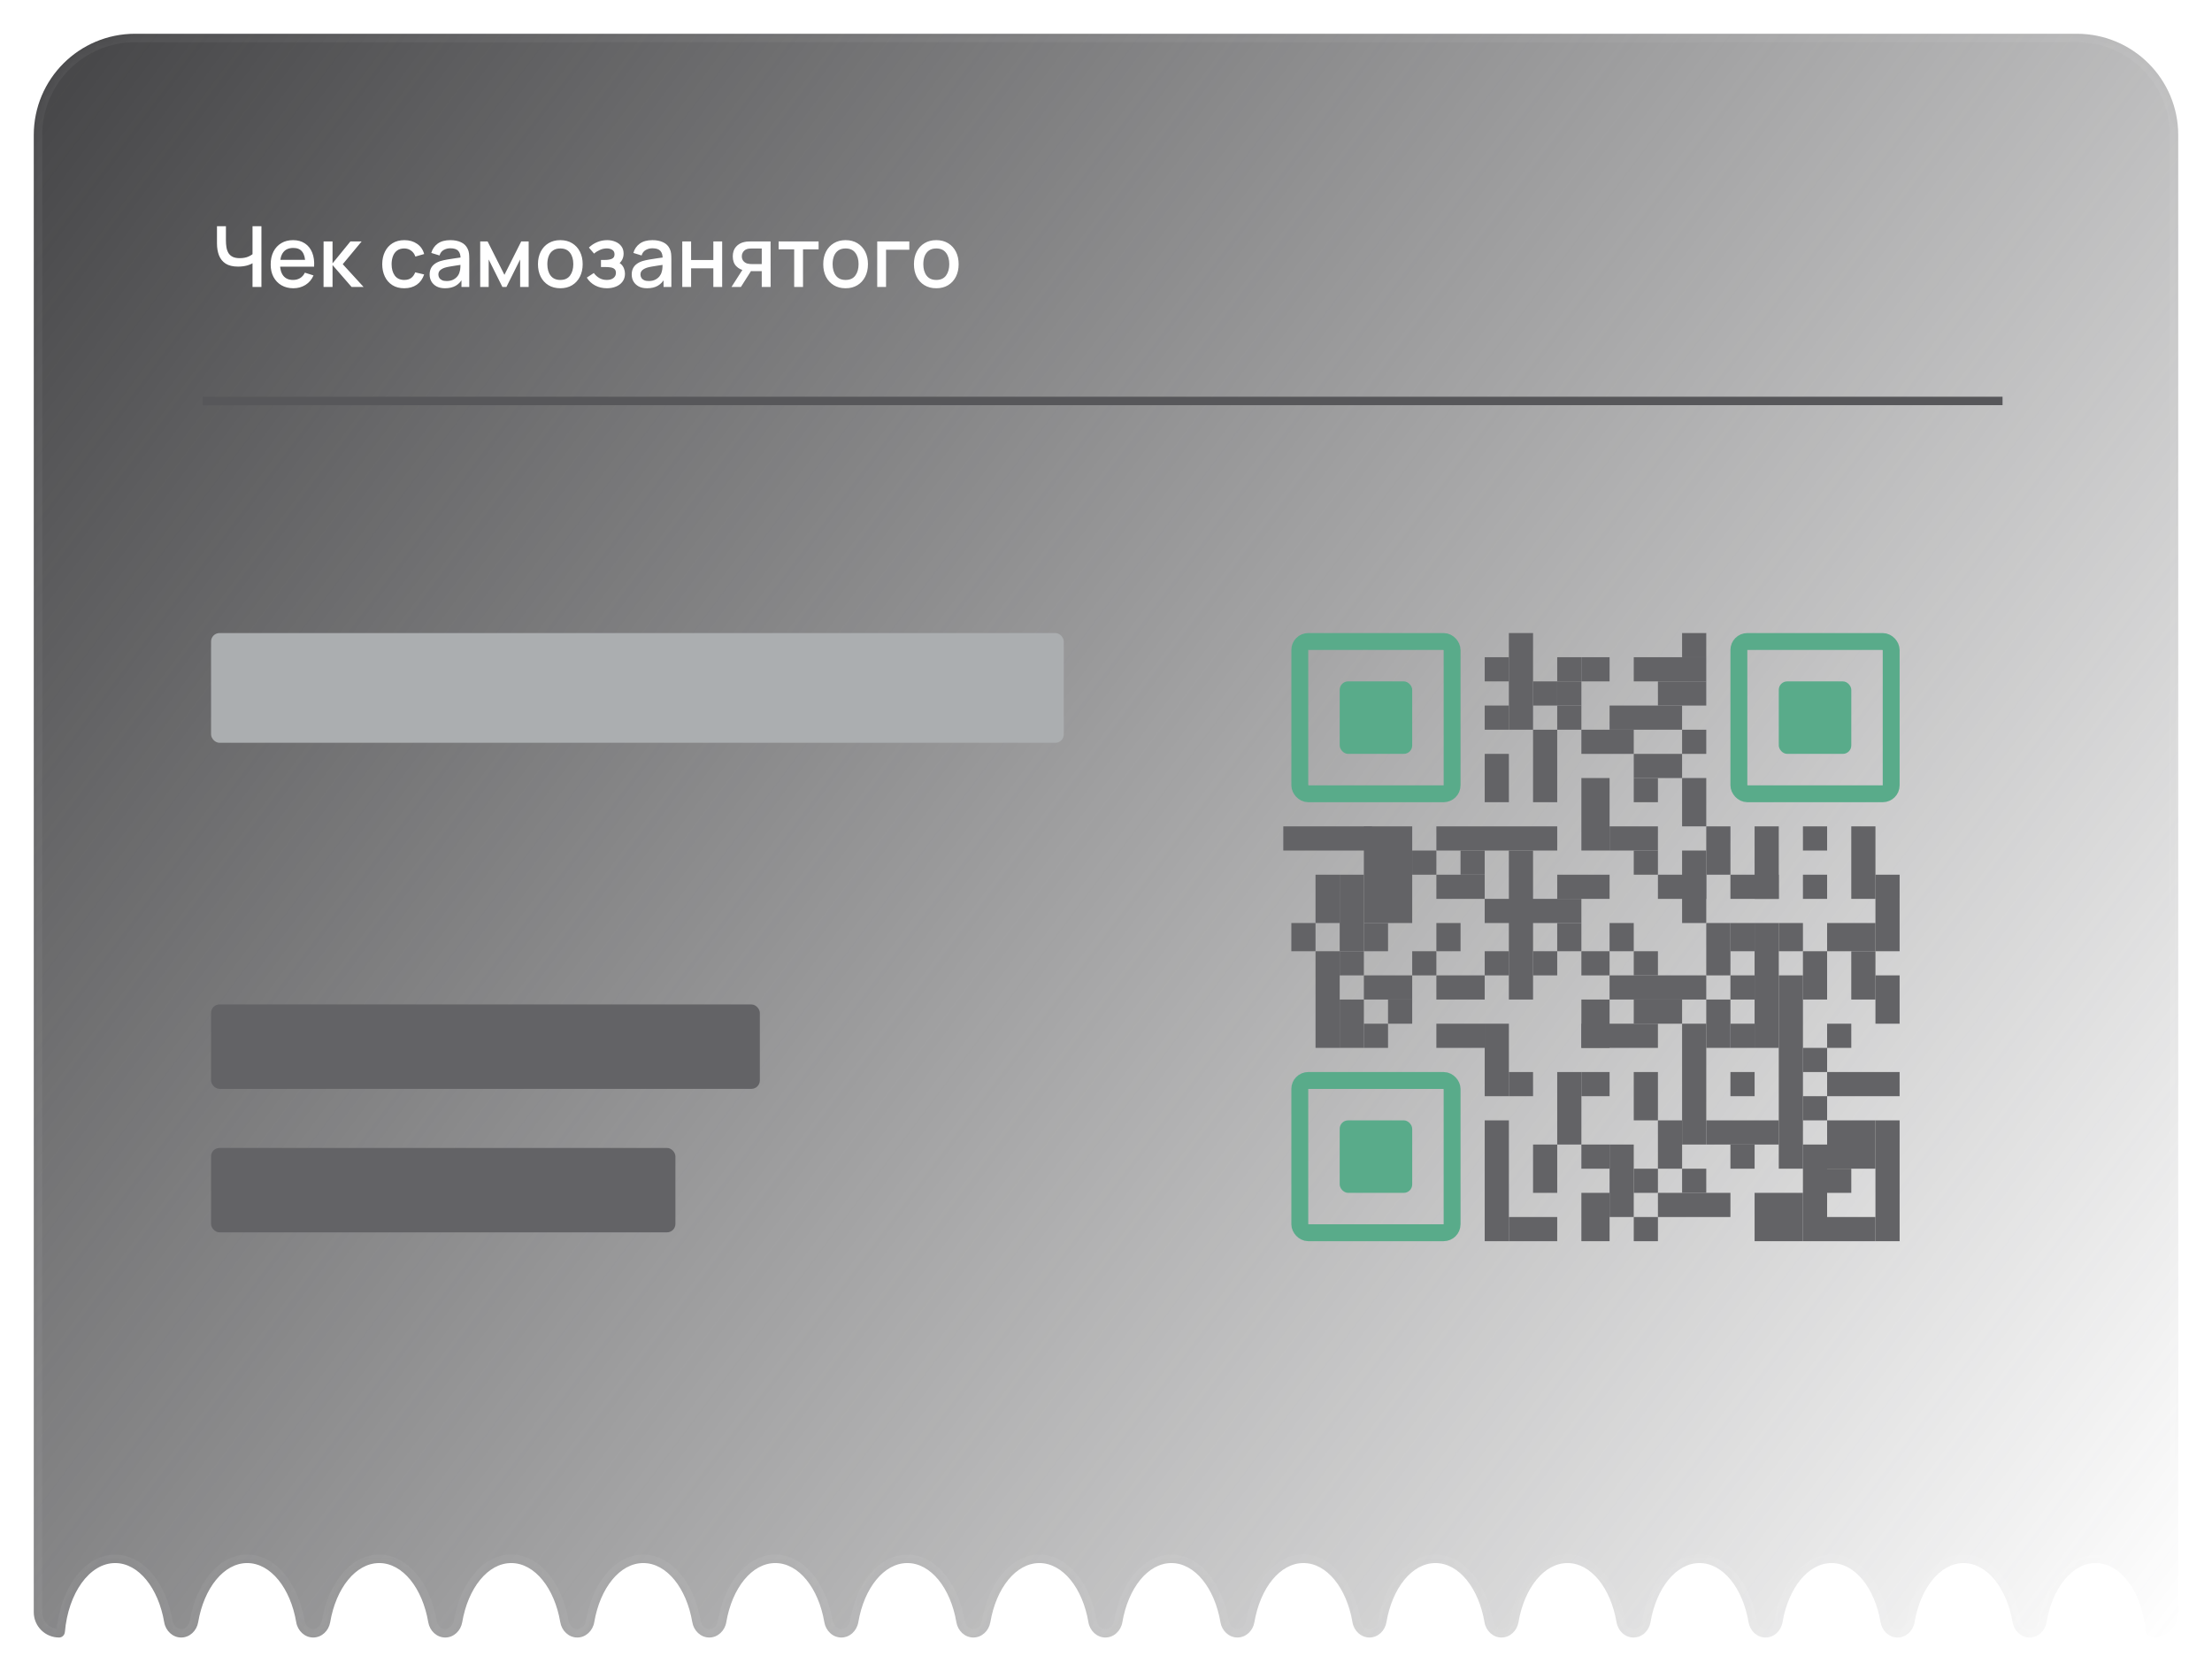 <svg width="262" height="198" viewBox="0 0 262 198" fill="none" xmlns="http://www.w3.org/2000/svg">
  <g filter="url(#filter0_d_7495_121141)">
    <mask id="path-1-inside-1_7495_121141" fill="white">
      <path fill-rule="evenodd" clip-rule="evenodd" d="M4 13C4 6.373 9.373 1 16 1H246C252.627 1 258 6.373 258 13V188C258 189.657 256.657 191 255 191C254.56 191 254.201 190.652 254.158 190.214C253.722 185.665 251.227 182.179 248.215 182.179C245.433 182.179 243.092 185.152 242.407 189.19C242.236 190.193 241.414 191 240.396 191C239.378 191 238.555 190.193 238.385 189.19C237.699 185.152 235.358 182.179 232.576 182.179C229.795 182.179 227.454 185.152 226.768 189.19C226.598 190.193 225.775 191 224.757 191C223.739 191 222.917 190.193 222.746 189.19C222.06 185.152 219.72 182.179 216.938 182.179C214.156 182.179 211.816 185.152 211.13 189.19C210.959 190.194 210.137 191 209.119 191C208.101 191 207.279 190.194 207.108 189.19C206.423 185.152 204.082 182.179 201.3 182.179C198.519 182.179 196.178 185.152 195.492 189.189C195.322 190.193 194.499 191 193.481 191C192.462 191 191.64 190.193 191.469 189.189C190.783 185.152 188.443 182.179 185.661 182.179C182.879 182.179 180.539 185.152 179.853 189.19C179.682 190.193 178.86 191 177.842 191C176.824 191 176.001 190.193 175.831 189.19C175.145 185.152 172.805 182.179 170.023 182.179C167.241 182.179 164.9 185.152 164.215 189.19C164.044 190.194 163.222 191 162.204 191C161.186 191 160.363 190.194 160.193 189.19C159.507 185.152 157.167 182.179 154.385 182.179C151.603 182.179 149.263 185.152 148.577 189.19C148.406 190.193 147.584 191 146.566 191C145.548 191 144.725 190.193 144.555 189.19C143.869 185.152 141.528 182.179 138.747 182.179C135.965 182.179 133.624 185.152 132.938 189.19C132.768 190.194 131.946 191 130.928 191C129.91 191 129.087 190.194 128.917 189.19C128.231 185.152 125.89 182.179 123.109 182.179C120.327 182.179 117.986 185.152 117.301 189.19C117.13 190.193 116.308 191 115.29 191C114.271 191 113.449 190.193 113.278 189.19C112.593 185.152 110.252 182.179 107.47 182.179C104.689 182.179 102.348 185.152 101.662 189.189C101.492 190.193 100.669 191 99.651 191C98.632 191 97.81 190.193 97.639 189.189C96.953 185.152 94.613 182.179 91.831 182.179C89.049 182.179 86.709 185.152 86.023 189.19C85.853 190.194 85.03 191 84.012 191C82.994 191 82.172 190.194 82.001 189.19C81.316 185.152 78.975 182.179 76.193 182.179C73.411 182.179 71.071 185.152 70.385 189.19C70.215 190.193 69.392 191 68.374 191C67.356 191 66.534 190.193 66.363 189.19C65.677 185.152 63.337 182.179 60.555 182.179C57.773 182.179 55.433 185.152 54.747 189.19C54.576 190.193 53.754 191 52.736 191C51.718 191 50.895 190.193 50.725 189.19C50.039 185.152 47.699 182.179 44.917 182.179C42.135 182.179 39.794 185.152 39.109 189.19C38.938 190.194 38.116 191 37.098 191C36.08 191 35.257 190.194 35.087 189.19C34.401 185.152 32.061 182.179 29.279 182.179C26.497 182.179 24.156 185.152 23.471 189.19C23.3 190.194 22.478 191 21.46 191C20.442 191 19.619 190.194 19.449 189.19C18.763 185.152 16.422 182.179 13.641 182.179C10.597 182.179 8.081 185.739 7.684 190.358C7.653 190.716 7.359 191 7 191C5.343 191 4 189.657 4 188V13Z"/>
    </mask>
    <path fill-rule="evenodd" clip-rule="evenodd" d="M4 13C4 6.373 9.373 1 16 1H246C252.627 1 258 6.373 258 13V188C258 189.657 256.657 191 255 191C254.56 191 254.201 190.652 254.158 190.214C253.722 185.665 251.227 182.179 248.215 182.179C245.433 182.179 243.092 185.152 242.407 189.19C242.236 190.193 241.414 191 240.396 191C239.378 191 238.555 190.193 238.385 189.19C237.699 185.152 235.358 182.179 232.576 182.179C229.795 182.179 227.454 185.152 226.768 189.19C226.598 190.193 225.775 191 224.757 191C223.739 191 222.917 190.193 222.746 189.19C222.06 185.152 219.72 182.179 216.938 182.179C214.156 182.179 211.816 185.152 211.13 189.19C210.959 190.194 210.137 191 209.119 191C208.101 191 207.279 190.194 207.108 189.19C206.423 185.152 204.082 182.179 201.3 182.179C198.519 182.179 196.178 185.152 195.492 189.189C195.322 190.193 194.499 191 193.481 191C192.462 191 191.64 190.193 191.469 189.189C190.783 185.152 188.443 182.179 185.661 182.179C182.879 182.179 180.539 185.152 179.853 189.19C179.682 190.193 178.86 191 177.842 191C176.824 191 176.001 190.193 175.831 189.19C175.145 185.152 172.805 182.179 170.023 182.179C167.241 182.179 164.9 185.152 164.215 189.19C164.044 190.194 163.222 191 162.204 191C161.186 191 160.363 190.194 160.193 189.19C159.507 185.152 157.167 182.179 154.385 182.179C151.603 182.179 149.263 185.152 148.577 189.19C148.406 190.193 147.584 191 146.566 191C145.548 191 144.725 190.193 144.555 189.19C143.869 185.152 141.528 182.179 138.747 182.179C135.965 182.179 133.624 185.152 132.938 189.19C132.768 190.194 131.946 191 130.928 191C129.91 191 129.087 190.194 128.917 189.19C128.231 185.152 125.89 182.179 123.109 182.179C120.327 182.179 117.986 185.152 117.301 189.19C117.13 190.193 116.308 191 115.29 191C114.271 191 113.449 190.193 113.278 189.19C112.593 185.152 110.252 182.179 107.47 182.179C104.689 182.179 102.348 185.152 101.662 189.189C101.492 190.193 100.669 191 99.651 191C98.632 191 97.81 190.193 97.639 189.189C96.953 185.152 94.613 182.179 91.831 182.179C89.049 182.179 86.709 185.152 86.023 189.19C85.853 190.194 85.03 191 84.012 191C82.994 191 82.172 190.194 82.001 189.19C81.316 185.152 78.975 182.179 76.193 182.179C73.411 182.179 71.071 185.152 70.385 189.19C70.215 190.193 69.392 191 68.374 191C67.356 191 66.534 190.193 66.363 189.19C65.677 185.152 63.337 182.179 60.555 182.179C57.773 182.179 55.433 185.152 54.747 189.19C54.576 190.193 53.754 191 52.736 191C51.718 191 50.895 190.193 50.725 189.19C50.039 185.152 47.699 182.179 44.917 182.179C42.135 182.179 39.794 185.152 39.109 189.19C38.938 190.194 38.116 191 37.098 191C36.08 191 35.257 190.194 35.087 189.19C34.401 185.152 32.061 182.179 29.279 182.179C26.497 182.179 24.156 185.152 23.471 189.19C23.3 190.194 22.478 191 21.46 191C20.442 191 19.619 190.194 19.449 189.19C18.763 185.152 16.422 182.179 13.641 182.179C10.597 182.179 8.081 185.739 7.684 190.358C7.653 190.716 7.359 191 7 191C5.343 191 4 189.657 4 188V13Z" fill="url(#paint0_linear_7495_121141)"/>
    <path d="M23.471 189.19L22.485 189.022L23.471 189.19ZM39.109 189.19L38.123 189.023L39.109 189.19ZM54.747 189.19L53.761 189.022L54.747 189.19ZM66.363 189.19L67.349 189.022L66.363 189.19ZM70.385 189.19L69.399 189.022L70.385 189.19ZM82.001 189.19L82.987 189.023L82.001 189.19ZM97.639 189.189L98.625 189.022L97.639 189.189ZM113.278 189.19L114.264 189.022L113.278 189.19ZM128.917 189.19L129.903 189.023L128.917 189.19ZM144.555 189.19L145.541 189.022L144.555 189.19ZM148.577 189.19L147.591 189.022L148.577 189.19ZM160.193 189.19L159.207 189.357L160.193 189.19ZM164.215 189.19L163.229 189.023L164.215 189.19ZM175.831 189.19L174.845 189.357L175.831 189.19ZM191.469 189.189L192.455 189.022L191.469 189.189ZM207.108 189.19L208.094 189.023L207.108 189.19ZM211.13 189.19L210.144 189.023L211.13 189.19ZM101.662 189.189L100.677 189.022L101.662 189.189ZM222.746 189.19L223.732 189.022L222.746 189.19ZM179.853 189.19L178.867 189.022L179.853 189.19ZM117.301 189.19L116.315 189.022L117.301 189.19ZM238.385 189.19L237.399 189.357L238.385 189.19ZM242.407 189.19L241.421 189.022L242.407 189.19ZM226.768 189.19L225.783 189.022L226.768 189.19ZM195.492 189.189L194.506 189.022L195.492 189.189ZM132.938 189.19L131.953 189.023L132.938 189.19ZM7.684 190.358L8.68 190.444L7.684 190.358ZM254.158 190.214L253.163 190.31L254.158 190.214ZM16 0C8.82 0 3 5.82 3 13H5C5 6.925 9.925 2 16 2V0ZM246 0H16V2H246V0ZM259 13C259 5.82 253.18 0 246 0V2C252.075 2 257 6.925 257 13H259ZM259 188V13H257V188H259ZM255 192C257.209 192 259 190.209 259 188H257C257 189.105 256.105 190 255 190V192ZM248.215 183.179C249.304 183.179 250.413 183.808 251.346 185.081C252.276 186.351 252.959 188.181 253.163 190.31L255.154 190.118C254.922 187.699 254.139 185.51 252.959 183.9C251.782 182.293 250.137 181.179 248.215 181.179V183.179ZM243.393 189.357C243.712 187.474 244.411 185.891 245.299 184.802C246.187 183.714 247.207 183.179 248.215 183.179V181.179C246.441 181.179 244.899 182.13 243.75 183.538C242.601 184.945 241.787 186.868 241.421 189.022L243.393 189.357ZM232.576 183.179C233.584 183.179 234.604 183.714 235.492 184.802C236.38 185.891 237.079 187.474 237.399 189.357L239.37 189.022C239.005 186.868 238.19 184.945 237.041 183.538C235.892 182.13 234.35 181.179 232.576 181.179V183.179ZM227.754 189.357C228.074 187.473 228.773 185.891 229.661 184.802C230.549 183.714 231.569 183.179 232.576 183.179V181.179C230.802 181.179 229.261 182.13 228.112 183.538C226.963 184.945 226.148 186.868 225.783 189.022L227.754 189.357ZM216.938 183.179C217.946 183.179 218.965 183.714 219.853 184.802C220.742 185.891 221.44 187.473 221.76 189.357L223.732 189.022C223.366 186.868 222.551 184.945 221.403 183.538C220.254 182.13 218.712 181.179 216.938 181.179V183.179ZM212.116 189.358C212.436 187.474 213.134 185.891 214.023 184.802C214.911 183.714 215.93 183.179 216.938 183.179V181.179C215.164 181.179 213.622 182.13 212.473 183.538C211.324 184.946 210.51 186.869 210.144 189.023L212.116 189.358ZM201.3 183.179C202.308 183.179 203.328 183.714 204.216 184.802C205.104 185.891 205.803 187.474 206.122 189.358L208.094 189.023C207.728 186.869 206.914 184.946 205.765 183.538C204.616 182.13 203.074 181.179 201.3 181.179V183.179ZM196.478 189.357C196.798 187.473 197.497 185.891 198.385 184.802C199.273 183.714 200.292 183.179 201.3 183.179V181.179C199.526 181.179 197.985 182.13 196.836 183.538C195.687 184.945 194.872 186.868 194.506 189.022L196.478 189.357ZM185.661 183.179C186.669 183.179 187.688 183.714 188.576 184.802C189.465 185.891 190.163 187.473 190.483 189.357L192.455 189.022C192.089 186.868 191.274 184.945 190.126 183.538C188.977 182.13 187.435 181.179 185.661 181.179V183.179ZM180.839 189.357C181.159 187.474 181.857 185.891 182.746 184.802C183.634 183.714 184.653 183.179 185.661 183.179V181.179C183.887 181.179 182.345 182.13 181.196 183.538C180.048 184.945 179.233 186.868 178.867 189.022L180.839 189.357ZM170.023 183.179C171.031 183.179 172.05 183.714 172.938 184.802C173.827 185.891 174.525 187.474 174.845 189.357L176.817 189.022C176.451 186.868 175.636 184.945 174.488 183.538C173.338 182.13 171.797 181.179 170.023 181.179V183.179ZM165.201 189.357C165.521 187.474 166.219 185.891 167.107 184.802C167.995 183.714 169.015 183.179 170.023 183.179V181.179C168.249 181.179 166.707 182.13 165.558 183.538C164.409 184.945 163.595 186.869 163.229 189.023L165.201 189.357ZM154.385 183.179C155.393 183.179 156.412 183.714 157.3 184.802C158.189 185.891 158.887 187.474 159.207 189.357L161.179 189.023C160.813 186.869 159.998 184.945 158.85 183.538C157.701 182.13 156.159 181.179 154.385 181.179V183.179ZM149.563 189.357C149.883 187.474 150.581 185.891 151.47 184.802C152.358 183.714 153.377 183.179 154.385 183.179V181.179C152.611 181.179 151.069 182.13 149.92 183.538C148.771 184.945 147.957 186.868 147.591 189.022L149.563 189.357ZM138.747 183.179C139.754 183.179 140.774 183.714 141.662 184.802C142.55 185.891 143.249 187.474 143.569 189.357L145.541 189.022C145.175 186.868 144.36 184.945 143.211 183.538C142.062 182.13 140.521 181.179 138.747 181.179V183.179ZM133.924 189.357C134.244 187.474 134.943 185.891 135.831 184.802C136.719 183.714 137.739 183.179 138.747 183.179V181.179C136.973 181.179 135.431 182.13 134.282 183.538C133.133 184.945 132.318 186.869 131.953 189.023L133.924 189.357ZM123.109 183.179C124.116 183.179 125.136 183.714 126.024 184.802C126.912 185.891 127.611 187.474 127.931 189.357L129.903 189.023C129.537 186.869 128.722 184.945 127.573 183.538C126.424 182.13 124.883 181.179 123.109 181.179V183.179ZM118.286 189.357C118.606 187.474 119.305 185.891 120.193 184.802C121.081 183.714 122.101 183.179 123.109 183.179V181.179C121.335 181.179 119.793 182.13 118.644 183.538C117.495 184.945 116.68 186.868 116.315 189.022L118.286 189.357ZM107.47 183.179C108.478 183.179 109.498 183.714 110.386 184.802C111.274 185.891 111.973 187.474 112.293 189.357L114.264 189.022C113.899 186.868 113.084 184.945 111.935 183.538C110.786 182.13 109.244 181.179 107.47 181.179V183.179ZM102.648 189.357C102.968 187.473 103.667 185.891 104.555 184.802C105.443 183.714 106.463 183.179 107.47 183.179V181.179C105.696 181.179 104.155 182.13 103.006 183.538C101.857 184.945 101.042 186.868 100.677 189.022L102.648 189.357ZM91.831 183.179C92.839 183.179 93.858 183.714 94.746 184.802C95.635 185.891 96.333 187.473 96.653 189.357L98.625 189.022C98.259 186.868 97.445 184.945 96.296 183.538C95.147 182.13 93.605 181.179 91.831 181.179V183.179ZM87.009 189.357C87.329 187.474 88.027 185.891 88.916 184.802C89.804 183.714 90.823 183.179 91.831 183.179V181.179C90.057 181.179 88.516 182.13 87.366 183.538C86.218 184.945 85.403 186.869 85.037 189.023L87.009 189.357ZM76.193 183.179C77.201 183.179 78.221 183.714 79.109 184.802C79.997 185.891 80.695 187.474 81.015 189.357L82.987 189.023C82.621 186.869 81.807 184.945 80.658 183.538C79.509 182.13 77.967 181.179 76.193 181.179V183.179ZM71.371 189.357C71.691 187.474 72.389 185.891 73.278 184.802C74.166 183.714 75.185 183.179 76.193 183.179V181.179C74.419 181.179 72.878 182.13 71.728 183.538C70.58 184.945 69.765 186.868 69.399 189.022L71.371 189.357ZM60.555 183.179C61.563 183.179 62.582 183.714 63.47 184.802C64.359 185.891 65.057 187.474 65.377 189.357L67.349 189.022C66.983 186.868 66.168 184.945 65.02 183.538C63.871 182.13 62.329 181.179 60.555 181.179V183.179ZM55.733 189.357C56.053 187.474 56.751 185.891 57.64 184.802C58.528 183.714 59.547 183.179 60.555 183.179V181.179C58.781 181.179 57.239 182.13 56.09 183.538C54.941 184.945 54.127 186.868 53.761 189.022L55.733 189.357ZM44.917 183.179C45.925 183.179 46.944 183.714 47.832 184.802C48.721 185.891 49.419 187.474 49.739 189.357L51.711 189.022C51.345 186.868 50.53 184.945 49.382 183.538C48.232 182.13 46.691 181.179 44.917 181.179V183.179ZM40.094 189.357C40.414 187.474 41.113 185.891 42.001 184.802C42.889 183.714 43.909 183.179 44.917 183.179V181.179C43.143 181.179 41.601 182.13 40.452 183.538C39.303 184.945 38.489 186.869 38.123 189.023L40.094 189.357ZM29.279 183.179C30.287 183.179 31.306 183.714 32.194 184.802C33.083 185.891 33.781 187.474 34.101 189.357L36.073 189.023C35.707 186.869 34.892 184.945 33.744 183.538C32.594 182.13 31.053 181.179 29.279 181.179V183.179ZM24.457 189.357C24.776 187.474 25.475 185.891 26.363 184.802C27.251 183.714 28.271 183.179 29.279 183.179V181.179C27.505 181.179 25.963 182.13 24.814 183.538C23.665 184.945 22.851 186.869 22.485 189.022L24.457 189.357ZM13.641 183.179C14.649 183.179 15.668 183.714 16.556 184.802C17.444 185.891 18.143 187.474 18.463 189.357L20.435 189.022C20.069 186.869 19.254 184.945 18.105 183.538C16.956 182.13 15.415 181.179 13.641 181.179V183.179ZM8.68 190.444C8.866 188.281 9.545 186.417 10.481 185.121C11.419 183.821 12.54 183.179 13.641 183.179V181.179C11.697 181.179 10.039 182.316 8.859 183.951C7.676 185.59 6.899 187.816 6.687 190.272L8.68 190.444ZM3 188C3 190.209 4.791 192 7 192V190C5.895 190 5 189.105 5 188H3ZM3 13V188H5V13H3ZM21.46 190C21.005 190 20.537 189.624 20.435 189.022L18.463 189.357C18.702 190.763 19.879 192 21.46 192V190ZM22.485 189.022C22.383 189.624 21.915 190 21.46 190V192C23.041 192 24.218 190.763 24.457 189.357L22.485 189.022ZM37.098 190C36.643 190 36.175 189.624 36.073 189.023L34.101 189.357C34.34 190.764 35.517 192 37.098 192V190ZM38.123 189.023C38.021 189.624 37.553 190 37.098 190V192C38.679 192 39.856 190.764 40.094 189.357L38.123 189.023ZM52.736 190C52.281 190 51.813 189.624 51.711 189.022L49.739 189.357C49.978 190.763 51.155 192 52.736 192V190ZM53.761 189.022C53.659 189.624 53.191 190 52.736 190V192C54.317 192 55.494 190.763 55.733 189.357L53.761 189.022ZM68.374 190C67.919 190 67.451 189.624 67.349 189.022L65.377 189.357C65.616 190.763 66.793 192 68.374 192V190ZM69.399 189.022C69.297 189.624 68.829 190 68.374 190V192C69.955 192 71.132 190.763 71.371 189.357L69.399 189.022ZM84.012 190C83.557 190 83.089 189.624 82.987 189.023L81.015 189.357C81.254 190.764 82.431 192 84.012 192V190ZM99.651 190C99.195 190 98.727 189.623 98.625 189.022L96.653 189.357C96.892 190.763 98.07 192 99.651 192V190ZM115.29 190C114.834 190 114.366 189.624 114.264 189.022L112.293 189.357C112.531 190.763 113.709 192 115.29 192V190ZM130.928 190C130.473 190 130.005 189.624 129.903 189.023L127.931 189.357C128.17 190.764 129.347 192 130.928 192V190ZM146.566 190C146.111 190 145.643 189.624 145.541 189.022L143.569 189.357C143.808 190.763 144.985 192 146.566 192V190ZM147.591 189.022C147.489 189.624 147.021 190 146.566 190V192C148.147 192 149.324 190.763 149.563 189.357L147.591 189.022ZM162.204 190C161.749 190 161.281 189.624 161.179 189.023L159.207 189.357C159.446 190.764 160.623 192 162.204 192V190ZM163.229 189.023C163.127 189.624 162.659 190 162.204 190V192C163.785 192 164.962 190.764 165.201 189.357L163.229 189.023ZM177.842 190C177.387 190 176.919 189.624 176.817 189.022L174.845 189.357C175.084 190.763 176.261 192 177.842 192V190ZM193.481 190C193.025 190 192.557 189.623 192.455 189.022L190.483 189.357C190.722 190.763 191.899 192 193.481 192V190ZM85.037 189.023C84.935 189.624 84.467 190 84.012 190V192C85.593 192 86.77 190.764 87.009 189.357L85.037 189.023ZM209.119 190C208.664 190 208.196 189.624 208.094 189.023L206.122 189.358C206.361 190.764 207.538 192 209.119 192V190ZM210.144 189.023C210.042 189.624 209.574 190 209.119 190V192C210.7 192 211.877 190.764 212.116 189.358L210.144 189.023ZM100.677 189.022C100.574 189.623 100.106 190 99.651 190V192C101.232 192 102.409 190.763 102.648 189.357L100.677 189.022ZM224.757 190C224.302 190 223.834 189.623 223.732 189.022L221.76 189.357C221.999 190.763 223.176 192 224.757 192V190ZM178.867 189.022C178.765 189.624 178.297 190 177.842 190V192C179.423 192 180.6 190.763 180.839 189.357L178.867 189.022ZM116.315 189.022C116.213 189.624 115.745 190 115.29 190V192C116.871 192 118.048 190.763 118.286 189.357L116.315 189.022ZM240.396 190C239.941 190 239.473 189.624 239.37 189.022L237.399 189.357C237.637 190.763 238.815 192 240.396 192V190ZM241.421 189.022C241.319 189.624 240.851 190 240.396 190V192C241.977 192 243.154 190.763 243.393 189.357L241.421 189.022ZM225.783 189.022C225.68 189.623 225.212 190 224.757 190V192C226.338 192 227.515 190.763 227.754 189.357L225.783 189.022ZM194.506 189.022C194.404 189.623 193.936 190 193.481 190V192C195.062 192 196.239 190.763 196.478 189.357L194.506 189.022ZM131.953 189.023C131.851 189.624 131.383 190 130.928 190V192C132.509 192 133.686 190.764 133.924 189.357L131.953 189.023ZM6.687 190.272C6.699 190.142 6.812 190 7 190V192C7.907 192 8.607 191.29 8.68 190.444L6.687 190.272ZM255 190C255.05 190 255.092 190.021 255.116 190.044C255.139 190.065 255.151 190.092 255.154 190.118L253.163 190.31C253.251 191.226 254.011 192 255 192V190Z" fill="white" fill-opacity="0.05" mask="url(#path-1-inside-1_7495_121141)"/>
    <line x1="24" y1="44.5" x2="237.189" y2="44.5" stroke="#57575A"/>
    <rect x="25" y="72" width="101" height="13" rx="1" fill="#ABAEB0"/>
    <rect x="25" y="116" width="65" height="10" rx="1" fill="#636366"/>
    <rect x="25" y="133" width="55" height="10" rx="1" fill="#636366"/>
    <path d="M29.91 31V27.74L30.105 28.055C29.902 28.218 29.632 28.348 29.295 28.445C28.958 28.538 28.593 28.585 28.2 28.585C27.587 28.585 27.097 28.468 26.73 28.235C26.367 27.998 26.103 27.673 25.94 27.26C25.78 26.847 25.7 26.372 25.7 25.835V23.8H26.76V25.5C26.76 25.777 26.78 26.04 26.82 26.29C26.86 26.54 26.937 26.763 27.05 26.96C27.163 27.153 27.328 27.307 27.545 27.42C27.762 27.53 28.045 27.585 28.395 27.585C28.802 27.585 29.15 27.52 29.44 27.39C29.73 27.257 29.938 27.115 30.065 26.965L29.91 27.565V23.8H30.965V31H29.91ZM34.755 31.15C34.218 31.15 33.747 31.033 33.34 30.8C32.937 30.563 32.622 30.235 32.395 29.815C32.172 29.392 32.06 28.902 32.06 28.345C32.06 27.755 32.17 27.243 32.39 26.81C32.614 26.377 32.923 26.042 33.32 25.805C33.717 25.568 34.178 25.45 34.705 25.45C35.255 25.45 35.724 25.578 36.11 25.835C36.497 26.088 36.785 26.45 36.975 26.92C37.169 27.39 37.245 27.948 37.205 28.595H36.16V28.215C36.154 27.588 36.033 27.125 35.8 26.825C35.57 26.525 35.218 26.375 34.745 26.375C34.222 26.375 33.828 26.54 33.565 26.87C33.302 27.2 33.17 27.677 33.17 28.3C33.17 28.893 33.302 29.353 33.565 29.68C33.828 30.003 34.209 30.165 34.705 30.165C35.032 30.165 35.313 30.092 35.55 29.945C35.79 29.795 35.977 29.582 36.11 29.305L37.135 29.63C36.925 30.113 36.607 30.488 36.18 30.755C35.754 31.018 35.279 31.15 34.755 31.15ZM32.83 28.595V27.78H36.685V28.595H32.83ZM38.322 31L38.327 25.6H39.387V28.2L41.507 25.6H42.837L40.597 28.3L43.067 31H41.647L39.387 28.4V31H38.322ZM47.883 31.15C47.33 31.15 46.86 31.027 46.473 30.78C46.086 30.533 45.79 30.195 45.583 29.765C45.38 29.335 45.276 28.847 45.273 28.3C45.276 27.743 45.383 27.252 45.593 26.825C45.803 26.395 46.103 26.058 46.493 25.815C46.883 25.572 47.351 25.45 47.898 25.45C48.488 25.45 48.991 25.597 49.408 25.89C49.828 26.183 50.105 26.585 50.238 27.095L49.198 27.395C49.095 27.092 48.925 26.857 48.688 26.69C48.455 26.52 48.186 26.435 47.883 26.435C47.54 26.435 47.258 26.517 47.038 26.68C46.818 26.84 46.655 27.06 46.548 27.34C46.441 27.62 46.386 27.94 46.383 28.3C46.386 28.857 46.513 29.307 46.763 29.65C47.016 29.993 47.39 30.165 47.883 30.165C48.22 30.165 48.491 30.088 48.698 29.935C48.908 29.778 49.068 29.555 49.178 29.265L50.238 29.515C50.061 30.042 49.77 30.447 49.363 30.73C48.956 31.01 48.463 31.15 47.883 31.15ZM52.713 31.15C52.313 31.15 51.978 31.077 51.708 30.93C51.438 30.78 51.233 30.583 51.093 30.34C50.957 30.093 50.888 29.823 50.888 29.53C50.888 29.257 50.937 29.017 51.033 28.81C51.13 28.603 51.273 28.428 51.463 28.285C51.653 28.138 51.887 28.02 52.163 27.93C52.403 27.86 52.675 27.798 52.978 27.745C53.282 27.692 53.6 27.642 53.933 27.595C54.27 27.548 54.603 27.502 54.933 27.455L54.553 27.665C54.56 27.242 54.47 26.928 54.283 26.725C54.1 26.518 53.783 26.415 53.333 26.415C53.05 26.415 52.79 26.482 52.553 26.615C52.317 26.745 52.152 26.962 52.058 27.265L51.083 26.965C51.217 26.502 51.47 26.133 51.843 25.86C52.22 25.587 52.72 25.45 53.343 25.45C53.827 25.45 54.247 25.533 54.603 25.7C54.963 25.863 55.227 26.123 55.393 26.48C55.48 26.657 55.533 26.843 55.553 27.04C55.573 27.237 55.583 27.448 55.583 27.675V31H54.658V29.765L54.838 29.925C54.615 30.338 54.33 30.647 53.983 30.85C53.64 31.05 53.217 31.15 52.713 31.15ZM52.898 30.295C53.195 30.295 53.45 30.243 53.663 30.14C53.877 30.033 54.048 29.898 54.178 29.735C54.308 29.572 54.393 29.402 54.433 29.225C54.49 29.065 54.522 28.885 54.528 28.685C54.538 28.485 54.543 28.325 54.543 28.205L54.883 28.33C54.553 28.38 54.253 28.425 53.983 28.465C53.713 28.505 53.468 28.545 53.248 28.585C53.032 28.622 52.838 28.667 52.668 28.72C52.525 28.77 52.397 28.83 52.283 28.9C52.173 28.97 52.085 29.055 52.018 29.155C51.955 29.255 51.923 29.377 51.923 29.52C51.923 29.66 51.958 29.79 52.028 29.91C52.098 30.027 52.205 30.12 52.348 30.19C52.492 30.26 52.675 30.295 52.898 30.295ZM56.877 31V25.6H57.752L59.747 29.56L61.737 25.6H62.617V31H61.607V27.74L59.982 31H59.507L57.882 27.74V31H56.877ZM66.365 31.15C65.825 31.15 65.357 31.028 64.96 30.785C64.564 30.542 64.257 30.207 64.04 29.78C63.827 29.35 63.72 28.855 63.72 28.295C63.72 27.732 63.83 27.237 64.05 26.81C64.27 26.38 64.579 26.047 64.975 25.81C65.372 25.57 65.835 25.45 66.365 25.45C66.905 25.45 67.374 25.572 67.77 25.815C68.167 26.058 68.474 26.393 68.69 26.82C68.907 27.247 69.015 27.738 69.015 28.295C69.015 28.858 68.905 29.355 68.685 29.785C68.469 30.212 68.162 30.547 67.765 30.79C67.369 31.03 66.902 31.15 66.365 31.15ZM66.365 30.165C66.882 30.165 67.267 29.992 67.52 29.645C67.777 29.295 67.905 28.845 67.905 28.295C67.905 27.732 67.775 27.282 67.515 26.945C67.259 26.605 66.875 26.435 66.365 26.435C66.015 26.435 65.727 26.515 65.5 26.675C65.274 26.832 65.105 27.05 64.995 27.33C64.885 27.607 64.83 27.928 64.83 28.295C64.83 28.862 64.96 29.315 65.22 29.655C65.48 29.995 65.862 30.165 66.365 30.165ZM71.893 31.15C71.369 31.15 70.899 31.038 70.483 30.815C70.069 30.592 69.743 30.283 69.503 29.89L70.333 29.345C70.526 29.605 70.749 29.807 71.003 29.95C71.259 30.093 71.548 30.165 71.868 30.165C72.201 30.165 72.464 30.09 72.658 29.94C72.854 29.787 72.953 29.582 72.953 29.325C72.953 29.122 72.896 28.972 72.783 28.875C72.673 28.775 72.519 28.71 72.323 28.68C72.129 28.65 71.909 28.635 71.663 28.635H71.183V27.795H71.663C71.989 27.795 72.258 27.75 72.468 27.66C72.681 27.567 72.788 27.392 72.788 27.135C72.788 26.885 72.696 26.705 72.513 26.595C72.333 26.485 72.118 26.43 71.868 26.43C71.588 26.43 71.316 26.49 71.053 26.61C70.789 26.727 70.559 26.872 70.363 27.045L69.753 26.33C70.039 26.053 70.366 25.838 70.733 25.685C71.103 25.528 71.499 25.45 71.923 25.45C72.269 25.45 72.589 25.512 72.883 25.635C73.179 25.755 73.416 25.933 73.593 26.17C73.773 26.407 73.863 26.698 73.863 27.045C73.863 27.315 73.803 27.562 73.683 27.785C73.563 28.008 73.379 28.212 73.133 28.395L73.103 28.04C73.306 28.103 73.476 28.205 73.613 28.345C73.749 28.485 73.851 28.65 73.918 28.84C73.988 29.027 74.023 29.225 74.023 29.435C74.023 29.798 73.926 30.108 73.733 30.365C73.543 30.622 73.286 30.817 72.963 30.95C72.639 31.083 72.283 31.15 71.893 31.15ZM76.649 31.15C76.249 31.15 75.914 31.077 75.644 30.93C75.374 30.78 75.169 30.583 75.029 30.34C74.892 30.093 74.824 29.823 74.824 29.53C74.824 29.257 74.872 29.017 74.969 28.81C75.066 28.603 75.209 28.428 75.399 28.285C75.589 28.138 75.822 28.02 76.099 27.93C76.339 27.86 76.611 27.798 76.914 27.745C77.217 27.692 77.535 27.642 77.869 27.595C78.206 27.548 78.539 27.502 78.869 27.455L78.489 27.665C78.496 27.242 78.406 26.928 78.219 26.725C78.035 26.518 77.719 26.415 77.269 26.415C76.986 26.415 76.725 26.482 76.489 26.615C76.252 26.745 76.087 26.962 75.994 27.265L75.019 26.965C75.152 26.502 75.406 26.133 75.779 25.86C76.156 25.587 76.656 25.45 77.279 25.45C77.762 25.45 78.182 25.533 78.539 25.7C78.899 25.863 79.162 26.123 79.329 26.48C79.415 26.657 79.469 26.843 79.489 27.04C79.509 27.237 79.519 27.448 79.519 27.675V31H78.594V29.765L78.774 29.925C78.55 30.338 78.266 30.647 77.919 30.85C77.576 31.05 77.152 31.15 76.649 31.15ZM76.834 30.295C77.13 30.295 77.385 30.243 77.599 30.14C77.812 30.033 77.984 29.898 78.114 29.735C78.244 29.572 78.329 29.402 78.369 29.225C78.425 29.065 78.457 28.885 78.464 28.685C78.474 28.485 78.479 28.325 78.479 28.205L78.819 28.33C78.489 28.38 78.189 28.425 77.919 28.465C77.649 28.505 77.404 28.545 77.184 28.585C76.967 28.622 76.774 28.667 76.604 28.72C76.46 28.77 76.332 28.83 76.219 28.9C76.109 28.97 76.02 29.055 75.954 29.155C75.891 29.255 75.859 29.377 75.859 29.52C75.859 29.66 75.894 29.79 75.964 29.91C76.034 30.027 76.141 30.12 76.284 30.19C76.427 30.26 76.611 30.295 76.834 30.295ZM80.812 31V25.6H81.857V27.805H84.492V25.6H85.537V31H84.492V28.79H81.857V31H80.812ZM90.225 31V29.125H89.155C89.029 29.125 88.877 29.12 88.7 29.11C88.527 29.1 88.364 29.082 88.21 29.055C87.807 28.982 87.47 28.807 87.2 28.53C86.93 28.25 86.795 27.865 86.795 27.375C86.795 26.902 86.922 26.522 87.175 26.235C87.432 25.945 87.757 25.758 88.15 25.675C88.32 25.635 88.494 25.613 88.67 25.61C88.85 25.603 89.002 25.6 89.125 25.6H91.27L91.275 31H90.225ZM86.64 31L88.005 28.865H89.11L87.755 31H86.64ZM89.065 28.285H90.225V26.44H89.065C88.992 26.44 88.902 26.443 88.795 26.45C88.689 26.457 88.585 26.475 88.485 26.505C88.382 26.535 88.282 26.588 88.185 26.665C88.092 26.742 88.015 26.84 87.955 26.96C87.895 27.077 87.865 27.212 87.865 27.365C87.865 27.595 87.93 27.785 88.06 27.935C88.19 28.082 88.345 28.178 88.525 28.225C88.622 28.252 88.719 28.268 88.815 28.275C88.912 28.282 88.995 28.285 89.065 28.285ZM94.068 31V26.54H92.223V25.6H96.958V26.54H95.113V31H94.068ZM100.154 31.15C99.614 31.15 99.146 31.028 98.749 30.785C98.353 30.542 98.046 30.207 97.829 29.78C97.616 29.35 97.509 28.855 97.509 28.295C97.509 27.732 97.619 27.237 97.839 26.81C98.059 26.38 98.368 26.047 98.764 25.81C99.161 25.57 99.624 25.45 100.154 25.45C100.694 25.45 101.163 25.572 101.559 25.815C101.956 26.058 102.263 26.393 102.479 26.82C102.696 27.247 102.804 27.738 102.804 28.295C102.804 28.858 102.694 29.355 102.474 29.785C102.258 30.212 101.951 30.547 101.554 30.79C101.158 31.03 100.691 31.15 100.154 31.15ZM100.154 30.165C100.671 30.165 101.056 29.992 101.309 29.645C101.566 29.295 101.694 28.845 101.694 28.295C101.694 27.732 101.564 27.282 101.304 26.945C101.048 26.605 100.664 26.435 100.154 26.435C99.804 26.435 99.516 26.515 99.289 26.675C99.063 26.832 98.894 27.05 98.784 27.33C98.674 27.607 98.619 27.928 98.619 28.295C98.619 28.862 98.749 29.315 99.009 29.655C99.269 29.995 99.651 30.165 100.154 30.165ZM103.903 31V25.6H107.703V26.585H104.948V31H103.903ZM110.897 31.15C110.357 31.15 109.888 31.028 109.492 30.785C109.095 30.542 108.788 30.207 108.572 29.78C108.358 29.35 108.252 28.855 108.252 28.295C108.252 27.732 108.362 27.237 108.582 26.81C108.802 26.38 109.11 26.047 109.507 25.81C109.903 25.57 110.367 25.45 110.897 25.45C111.437 25.45 111.905 25.572 112.302 25.815C112.698 26.058 113.005 26.393 113.222 26.82C113.438 27.247 113.547 27.738 113.547 28.295C113.547 28.858 113.437 29.355 113.217 29.785C113 30.212 112.693 30.547 112.297 30.79C111.9 31.03 111.433 31.15 110.897 31.15ZM110.897 30.165C111.413 30.165 111.798 29.992 112.052 29.645C112.308 29.295 112.437 28.845 112.437 28.295C112.437 27.732 112.307 27.282 112.047 26.945C111.79 26.605 111.407 26.435 110.897 26.435C110.547 26.435 110.258 26.515 110.032 26.675C109.805 26.832 109.637 27.05 109.527 27.33C109.417 27.607 109.362 27.928 109.362 28.295C109.362 28.862 109.492 29.315 109.752 29.655C110.012 29.995 110.393 30.165 110.897 30.165Z" fill="white"/>
    <rect x="158.68" y="77.725" width="8.588" height="8.588" rx="1" fill="#59AB8A"/>
    <rect x="153.954" y="73" width="18.039" height="18.039" rx="1" stroke="#59AB8A" stroke-width="2"/>
    <rect x="158.68" y="129.732" width="8.588" height="8.588" rx="1" fill="#59AB8A"/>
    <rect x="153.954" y="125.006" width="18.039" height="18.039" rx="1" stroke="#59AB8A" stroke-width="2"/>
    <rect x="210.687" y="77.725" width="8.588" height="8.588" rx="1" fill="#59AB8A"/>
    <rect x="205.961" y="73" width="18.039" height="18.039" rx="1" stroke="#59AB8A" stroke-width="2"/>
    <rect x="178.719" y="72" width="2.863" height="11.451" fill="#636366"/>
    <rect x="181.582" y="83.451" width="2.863" height="8.588" fill="#636366"/>
    <rect x="187.307" y="89.176" width="3.34" height="8.588" fill="#636366"/>
    <rect x="199.235" y="89.176" width="2.863" height="5.725" fill="#636366"/>
    <rect x="202.098" y="94.902" width="2.863" height="5.725" fill="#636366"/>
    <rect x="213.549" y="94.902" width="2.863" height="2.863" fill="#636366"/>
    <rect x="213.549" y="100.628" width="2.863" height="2.863" fill="#636366"/>
    <rect x="216.412" y="118.281" width="2.863" height="2.863" fill="#636366"/>
    <rect x="204.961" y="124.006" width="2.863" height="2.863" fill="#636366"/>
    <rect x="204.961" y="132.595" width="2.863" height="2.863" fill="#636366"/>
    <rect x="199.235" y="135.457" width="2.863" height="2.863" fill="#636366"/>
    <rect x="216.412" y="141.183" width="5.725" height="2.863" fill="#636366"/>
    <rect x="202.098" y="129.732" width="8.588" height="2.863" fill="#636366"/>
    <rect x="187.307" y="124.006" width="3.34" height="2.863" fill="#636366"/>
    <rect x="178.719" y="124.006" width="2.863" height="2.863" fill="#636366"/>
    <rect x="178.719" y="141.183" width="5.725" height="2.863" fill="#636366"/>
    <rect x="187.307" y="132.595" width="3.34" height="2.863" fill="#636366"/>
    <rect x="193.51" y="135.457" width="2.863" height="2.863" fill="#636366"/>
    <rect x="193.51" y="141.183" width="2.863" height="2.863" fill="#636366"/>
    <rect x="196.373" y="138.32" width="8.588" height="2.863" fill="#636366"/>
    <rect x="170.131" y="118.281" width="5.725" height="2.863" fill="#636366"/>
    <rect x="204.961" y="118.281" width="2.863" height="2.863" fill="#636366"/>
    <rect x="204.961" y="112.555" width="2.863" height="2.863" fill="#636366"/>
    <rect x="204.961" y="106.353" width="2.863" height="3.34" fill="#636366"/>
    <rect x="210.687" y="106.353" width="2.863" height="3.34" fill="#636366"/>
    <rect x="216.412" y="135.457" width="2.863" height="2.863" fill="#636366"/>
    <rect x="213.549" y="126.869" width="2.863" height="2.863" fill="#636366"/>
    <rect x="213.549" y="121.144" width="2.863" height="2.863" fill="#636366"/>
    <rect x="216.412" y="124.006" width="8.588" height="2.863" fill="#636366"/>
    <rect x="216.412" y="106.353" width="5.725" height="3.34" fill="#636366"/>
    <rect x="207.823" y="94.902" width="2.863" height="8.588" fill="#636366"/>
    <rect x="219.274" y="94.902" width="2.863" height="8.588" fill="#636366"/>
    <rect x="219.274" y="109.693" width="2.863" height="5.725" fill="#636366"/>
    <rect x="222.138" y="112.555" width="2.863" height="5.725" fill="#636366"/>
    <rect x="222.138" y="100.628" width="2.863" height="9.065" fill="#636366"/>
    <rect x="213.549" y="109.693" width="2.863" height="5.725" fill="#636366"/>
    <rect x="210.687" y="112.555" width="2.863" height="22.902" fill="#636366"/>
    <rect x="207.823" y="106.353" width="2.863" height="14.791" fill="#636366"/>
    <rect x="202.098" y="106.353" width="2.863" height="6.203" fill="#636366"/>
    <rect x="202.098" y="115.418" width="2.863" height="5.725" fill="#636366"/>
    <rect x="199.235" y="118.281" width="2.863" height="14.314" fill="#636366"/>
    <rect x="193.51" y="124.006" width="2.863" height="5.725" fill="#636366"/>
    <rect x="196.373" y="129.732" width="2.863" height="5.725" fill="#636366"/>
    <rect x="184.444" y="124.006" width="2.863" height="8.588" fill="#636366"/>
    <rect x="181.582" y="132.595" width="2.863" height="5.725" fill="#636366"/>
    <rect x="175.856" y="129.732" width="2.863" height="14.314" fill="#636366"/>
    <rect x="175.856" y="118.281" width="2.863" height="8.588" fill="#636366"/>
    <rect x="187.307" y="138.32" width="3.34" height="5.725" fill="#636366"/>
    <rect x="190.646" y="132.595" width="2.863" height="8.588" fill="#636366"/>
    <rect x="222.138" y="129.732" width="2.863" height="14.314" fill="#636366"/>
    <rect x="213.549" y="132.595" width="2.863" height="11.451" fill="#636366"/>
    <rect x="207.823" y="138.32" width="5.725" height="5.725" fill="#636366"/>
    <rect x="216.412" y="129.732" width="5.725" height="5.725" fill="#636366"/>
    <rect x="199.235" y="97.765" width="2.863" height="8.588" fill="#636366"/>
    <rect x="175.856" y="86.314" width="2.863" height="5.725" fill="#636366"/>
    <rect x="161.543" y="94.902" width="5.725" height="11.451" fill="#636366"/>
    <rect x="152" y="94.902" width="10.497" height="2.863" fill="#636366"/>
    <rect x="158.68" y="100.628" width="2.863" height="9.065" fill="#636366"/>
    <rect x="155.817" y="100.628" width="2.863" height="5.725" fill="#636366"/>
    <rect x="152.954" y="106.353" width="2.863" height="3.34" fill="#636366"/>
    <rect x="155.817" y="109.693" width="2.863" height="11.451" fill="#636366"/>
    <rect x="158.68" y="109.693" width="2.863" height="2.863" fill="#636366"/>
    <rect x="161.543" y="106.353" width="2.863" height="3.34" fill="#636366"/>
    <rect x="158.68" y="115.418" width="2.863" height="5.725" fill="#636366"/>
    <rect x="161.543" y="118.281" width="2.863" height="2.863" fill="#636366"/>
    <rect x="161.543" y="112.555" width="5.725" height="2.863" fill="#636366"/>
    <rect x="170.131" y="112.555" width="5.725" height="2.863" fill="#636366"/>
    <rect x="164.405" y="115.418" width="2.863" height="2.863" fill="#636366"/>
    <rect x="167.268" y="109.693" width="2.863" height="2.863" fill="#636366"/>
    <rect x="175.856" y="109.693" width="2.863" height="2.863" fill="#636366"/>
    <rect x="181.582" y="109.693" width="2.863" height="2.863" fill="#636366"/>
    <rect x="184.444" y="106.353" width="2.863" height="3.34" fill="#636366"/>
    <rect x="187.307" y="109.693" width="3.34" height="2.863" fill="#636366"/>
    <rect x="187.307" y="118.281" width="9.065" height="2.863" fill="#636366"/>
    <rect x="187.307" y="115.418" width="3.34" height="5.725" fill="#636366"/>
    <rect x="193.51" y="109.693" width="2.863" height="2.863" fill="#636366"/>
    <rect x="190.646" y="112.555" width="11.451" height="2.863" fill="#636366"/>
    <rect x="193.51" y="115.418" width="5.725" height="2.863" fill="#636366"/>
    <rect x="167.268" y="97.765" width="2.863" height="2.863" fill="#636366"/>
    <rect x="170.131" y="106.353" width="2.863" height="3.34" fill="#636366"/>
    <rect x="190.646" y="106.353" width="2.863" height="3.34" fill="#636366"/>
    <rect x="172.993" y="97.765" width="2.863" height="2.863" fill="#636366"/>
    <rect x="178.719" y="97.765" width="2.863" height="17.654" fill="#636366"/>
    <rect x="170.131" y="100.628" width="5.725" height="2.863" fill="#636366"/>
    <rect x="184.444" y="100.628" width="6.203" height="2.863" fill="#636366"/>
    <rect x="175.856" y="103.49" width="11.451" height="2.863" fill="#636366"/>
    <rect x="170.131" y="94.902" width="14.314" height="2.863" fill="#636366"/>
    <rect x="175.856" y="80.588" width="2.863" height="2.863" fill="#636366"/>
    <rect x="175.856" y="74.862" width="2.863" height="2.863" fill="#636366"/>
    <rect x="181.582" y="77.725" width="2.863" height="2.863" fill="#636366"/>
    <rect x="184.444" y="80.588" width="2.863" height="2.863" fill="#636366"/>
    <rect x="187.307" y="83.451" width="6.203" height="2.863" fill="#636366"/>
    <rect x="190.646" y="94.902" width="5.725" height="2.863" fill="#636366"/>
    <rect x="190.646" y="80.588" width="8.588" height="2.863" fill="#636366"/>
    <rect x="193.51" y="74.862" width="8.588" height="2.863" fill="#636366"/>
    <rect x="196.373" y="77.725" width="5.725" height="2.863" fill="#636366"/>
    <rect x="199.235" y="72" width="2.863" height="2.863" fill="#636366"/>
    <rect x="199.235" y="83.451" width="2.863" height="2.863" fill="#636366"/>
    <rect x="193.51" y="86.314" width="5.725" height="2.863" fill="#636366"/>
    <rect x="193.51" y="89.176" width="2.863" height="2.863" fill="#636366"/>
    <rect x="193.51" y="97.765" width="2.863" height="2.863" fill="#636366"/>
    <rect x="196.373" y="100.628" width="5.725" height="2.863" fill="#636366"/>
    <rect x="204.961" y="100.628" width="5.725" height="2.863" fill="#636366"/>
    <rect x="184.444" y="77.725" width="2.863" height="2.863" fill="#636366"/>
    <rect x="184.444" y="74.862" width="2.863" height="2.863" fill="#636366"/>
    <rect x="187.307" y="74.862" width="3.34" height="2.863" fill="#636366"/>
  </g>
  <defs>
    <filter id="filter0_d_7495_121141" x="0" y="0" width="262" height="198" filterUnits="userSpaceOnUse" color-interpolation-filters="sRGB">
      <feFlood flood-opacity="0" result="BackgroundImageFix"/>
      <feColorMatrix in="SourceAlpha" type="matrix" values="0 0 0 0 0 0 0 0 0 0 0 0 0 0 0 0 0 0 127 0" result="hardAlpha"/>
      <feOffset dy="3"/>
      <feGaussianBlur stdDeviation="2"/>
      <feColorMatrix type="matrix" values="0 0 0 0 0 0 0 0 0 0 0 0 0 0 0 0 0 0 0.04 0"/>
      <feBlend mode="normal" in2="BackgroundImageFix" result="effect1_dropShadow_7495_121141"/>
      <feBlend mode="normal" in="SourceGraphic" in2="effect1_dropShadow_7495_121141" result="shape"/>
    </filter>
    <linearGradient id="paint0_linear_7495_121141" x1="4" y1="1" x2="258" y2="191" gradientUnits="userSpaceOnUse">
      <stop stop-color="#444446"/>
      <stop offset="1" stop-color="#444446" stop-opacity="0"/>
    </linearGradient>
  </defs>
</svg>
